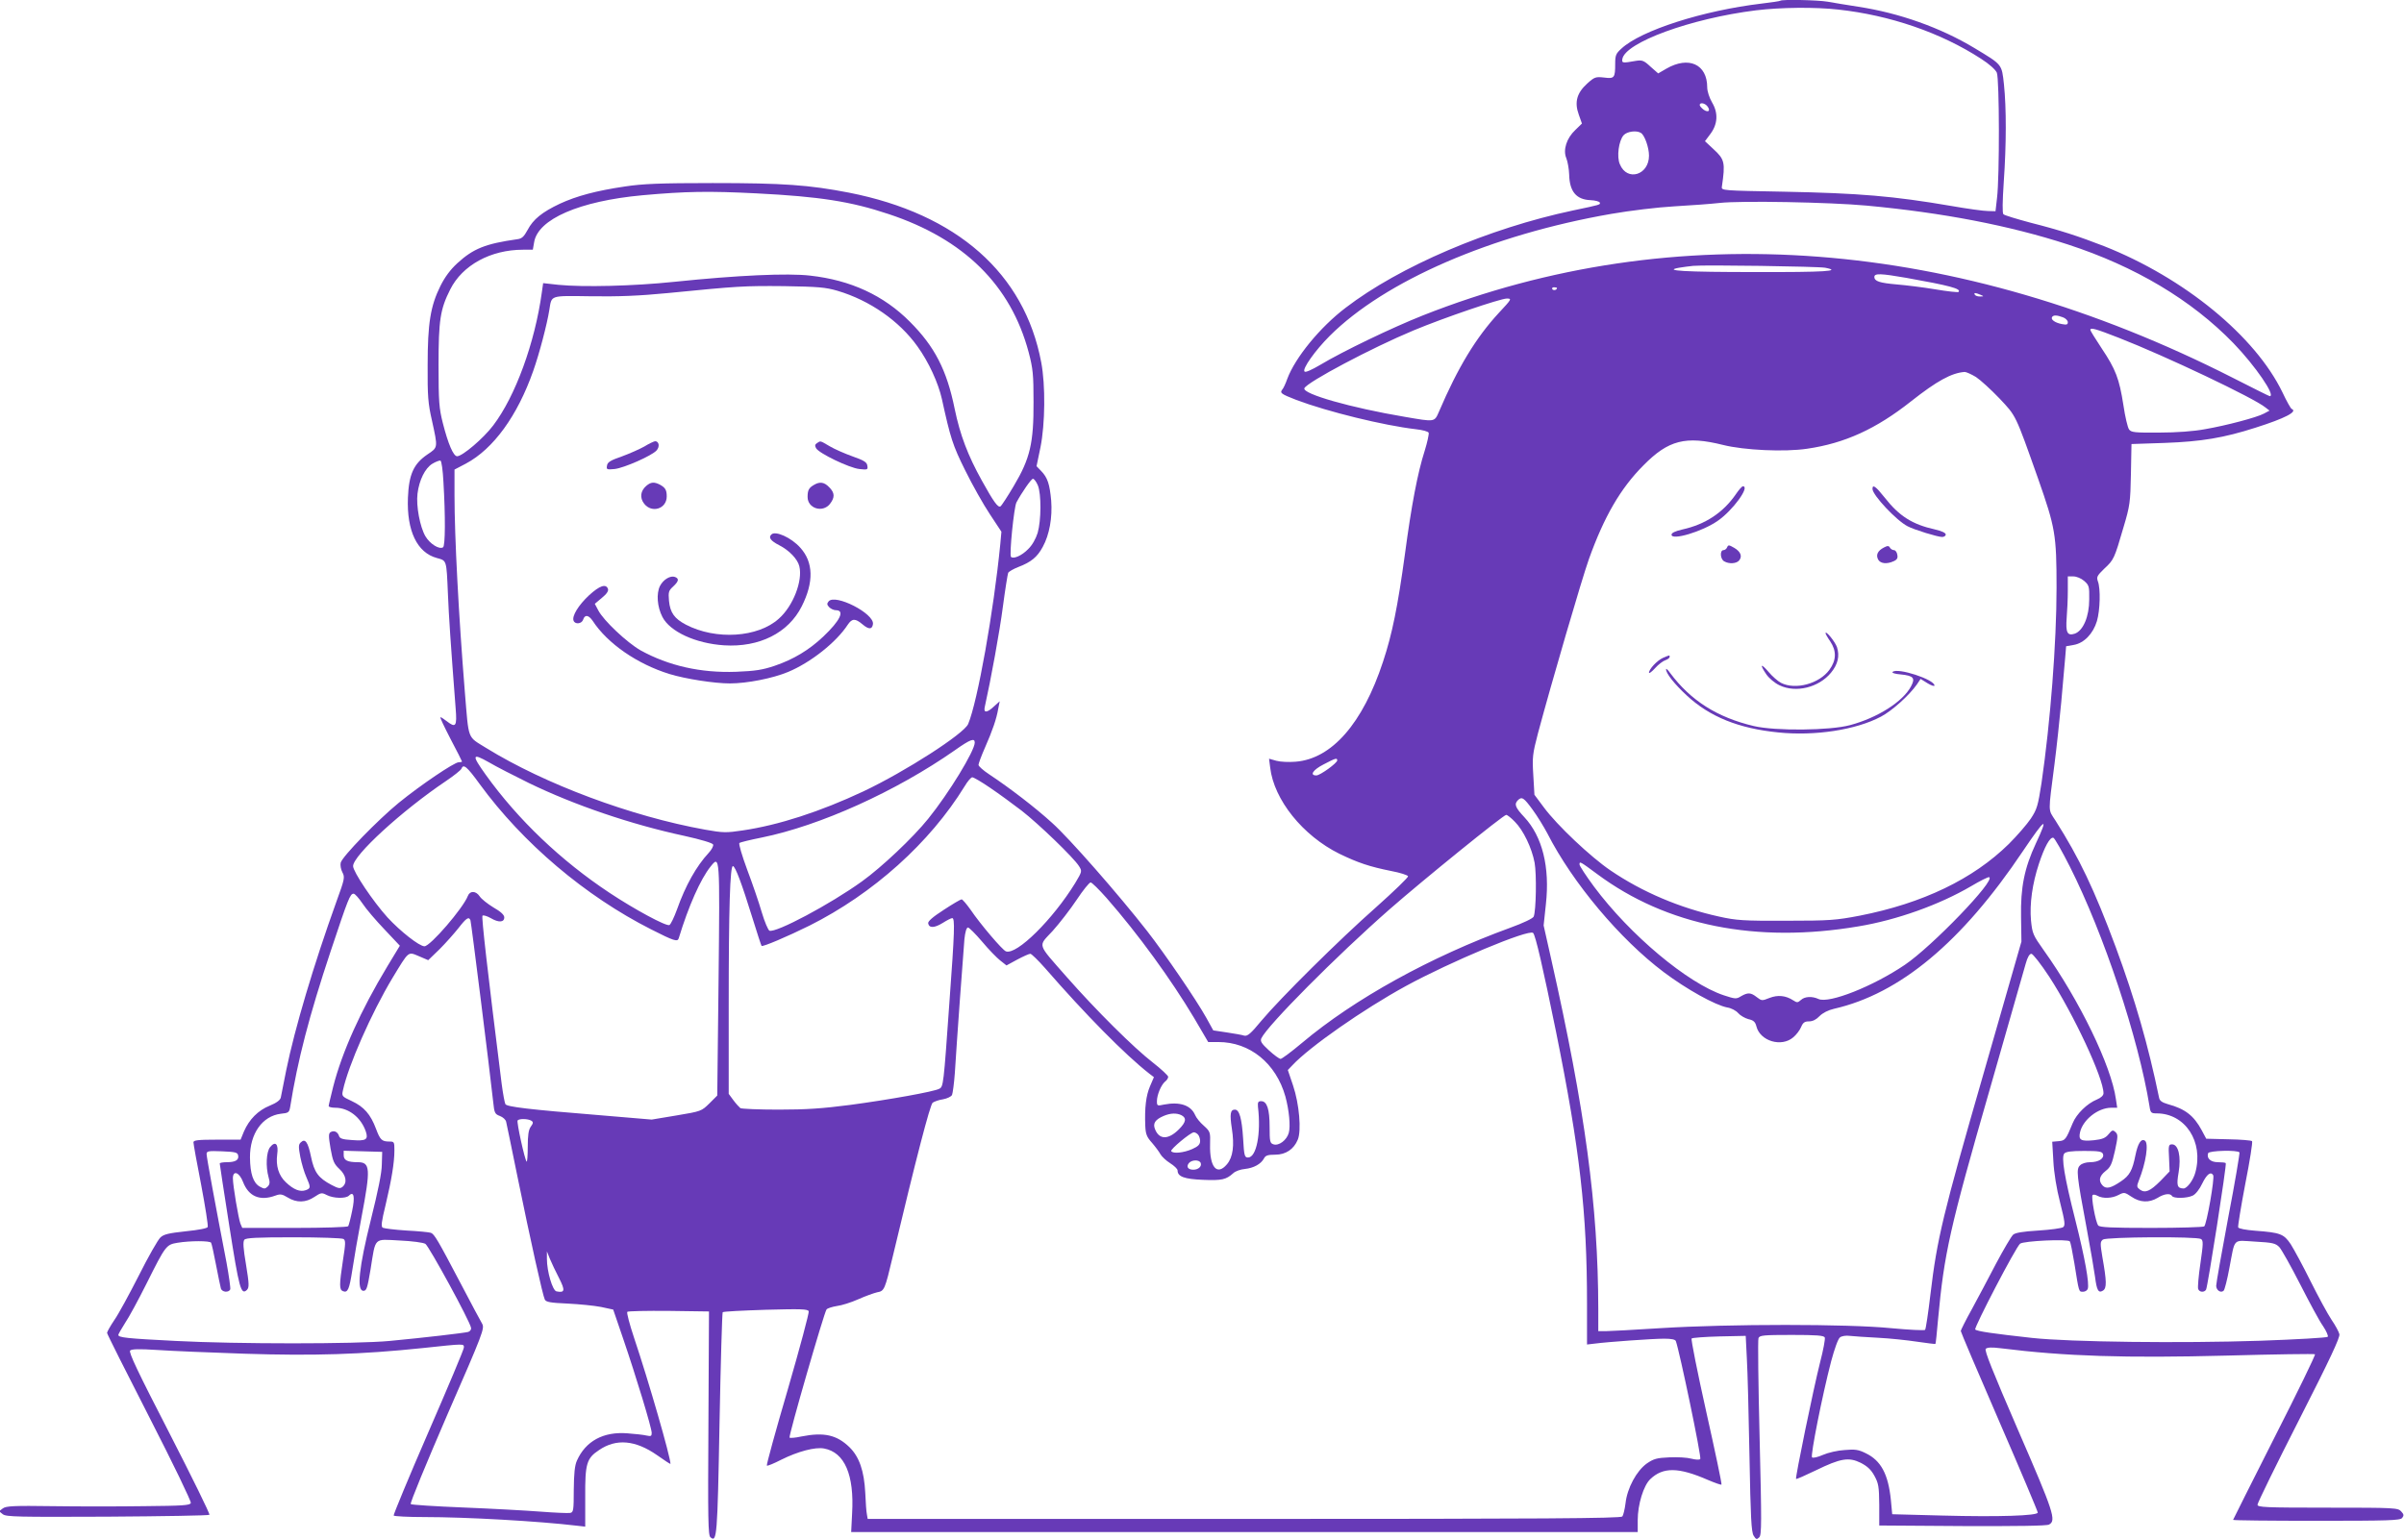 <?xml version="1.0" standalone="no"?>
<!DOCTYPE svg PUBLIC "-//W3C//DTD SVG 20010904//EN"
 "http://www.w3.org/TR/2001/REC-SVG-20010904/DTD/svg10.dtd">
<svg version="1.0" xmlns="http://www.w3.org/2000/svg"
 width="1280pt" height="820pt" viewBox="0 0 1280 820"
 preserveAspectRatio="xMidYMid meet">
<g transform="translate(0,820) scale(0.1,-0.1)"
fill="#673ab7" stroke="none">
<path d="M9479 8196 c-2 -2 -47 -9 -99 -15 -312 -37 -643 -143 -747 -240 -29
-26 -33 -36 -33 -80 0 -76 -4 -81 -59 -74 -45 5 -51 3 -90 -32 -55 -50 -69
-99 -45 -165 l17 -48 -35 -34 c-47 -44 -67 -107 -48 -151 7 -18 14 -57 15 -87
2 -90 38 -133 113 -136 25 -1 48 -7 50 -13 4 -11 5 -11 -143 -42 -448 -95
-923 -298 -1210 -518 -137 -104 -269 -266 -311 -379 -9 -26 -21 -51 -26 -56
-15 -19 -8 -24 74 -56 167 -63 465 -136 636 -156 37 -4 66 -12 69 -19 2 -7 -7
-50 -21 -95 -38 -118 -71 -292 -106 -555 -38 -276 -67 -421 -116 -569 -108
-329 -273 -518 -466 -533 -35 -3 -80 -1 -102 5 l-39 11 6 -47 c20 -172 174
-363 368 -459 101 -49 162 -69 276 -92 48 -9 88 -22 90 -28 2 -6 -74 -79 -169
-164 -196 -173 -509 -483 -613 -607 -55 -67 -73 -82 -90 -78 -11 4 -53 11 -92
17 l-73 11 -37 67 c-54 97 -220 340 -315 462 -154 197 -416 496 -507 577 -90
82 -226 186 -333 257 -32 21 -58 44 -58 51 0 7 15 48 34 91 41 93 62 155 71
208 l8 40 -30 -27 c-36 -34 -57 -37 -50 -5 33 148 80 405 97 537 12 91 25 171
28 179 4 7 28 21 54 31 68 26 101 53 130 107 36 65 52 158 45 247 -8 87 -19
122 -53 157 l-25 26 21 101 c25 125 27 331 4 452 -89 474 -449 791 -1024 904
-212 41 -349 51 -725 51 -282 0 -373 -4 -466 -18 -156 -23 -259 -51 -348 -92
-95 -45 -142 -83 -172 -140 -19 -35 -30 -46 -54 -49 -170 -24 -235 -50 -320
-128 -37 -34 -66 -73 -90 -121 -53 -107 -68 -199 -68 -422 -1 -164 2 -204 23
-295 32 -147 33 -142 -25 -181 -73 -50 -98 -106 -103 -230 -7 -176 49 -293
154 -321 53 -15 51 -7 59 -192 5 -122 14 -256 41 -608 8 -98 1 -107 -49 -68
-14 11 -28 20 -32 20 -4 0 21 -52 54 -116 34 -64 61 -118 61 -120 0 -2 -8 -4
-18 -4 -23 0 -201 -120 -319 -216 -110 -90 -301 -286 -309 -319 -3 -13 1 -36
9 -51 14 -26 12 -36 -31 -154 -123 -342 -222 -676 -268 -900 -14 -69 -27 -134
-29 -146 -3 -13 -22 -28 -59 -43 -62 -25 -109 -73 -137 -137 l-18 -44 -126 0
c-101 0 -125 -3 -125 -14 0 -8 18 -110 41 -226 22 -117 38 -218 35 -225 -2 -7
-47 -16 -117 -23 -92 -10 -117 -16 -135 -33 -13 -12 -65 -103 -115 -203 -51
-100 -109 -207 -131 -238 -21 -31 -38 -62 -38 -67 0 -6 102 -209 226 -451 127
-248 223 -447 220 -455 -4 -13 -45 -15 -248 -17 -134 -2 -353 -2 -488 0 -206
3 -248 1 -265 -12 l-20 -15 20 -16 c18 -14 78 -15 557 -13 295 2 539 6 543 10
4 4 -92 199 -213 435 -169 328 -218 431 -209 440 9 8 47 9 142 3 72 -5 281
-14 465 -20 370 -12 624 -4 950 30 225 24 220 24 220 3 0 -10 -86 -214 -190
-453 -104 -239 -186 -438 -184 -442 3 -4 76 -8 162 -8 227 0 612 -22 813 -46
l45 -5 0 158 c-1 177 7 206 74 250 91 62 193 53 308 -27 39 -28 72 -49 72 -47
0 37 -116 440 -194 672 -24 72 -40 133 -36 138 3 4 103 6 221 5 l214 -3 -3
-595 c-3 -514 -2 -598 11 -608 34 -29 37 4 48 604 6 324 14 592 17 595 4 4
107 9 230 13 186 5 223 4 228 -8 3 -7 -47 -194 -111 -415 -65 -221 -115 -404
-112 -407 3 -3 37 11 76 31 90 45 182 69 229 60 109 -20 161 -140 149 -346
l-5 -99 2094 0 2094 0 0 64 c0 83 31 184 67 218 68 65 150 64 306 -4 38 -16
71 -28 73 -25 3 2 -34 177 -81 387 -47 211 -82 386 -78 391 4 4 71 9 148 11
l140 3 6 -120 c4 -66 10 -300 14 -520 6 -329 10 -404 22 -424 13 -21 17 -22
30 -9 13 13 13 78 2 530 -7 283 -10 522 -6 531 6 15 27 17 177 17 134 0 172
-3 176 -14 3 -7 -8 -67 -25 -132 -37 -147 -133 -615 -128 -621 3 -2 50 19 106
46 131 64 175 71 238 40 35 -18 55 -36 73 -69 22 -40 25 -57 26 -155 l0 -110
443 -3 c293 -1 448 1 461 8 40 21 25 66 -164 501 -138 319 -181 427 -173 435
9 8 32 9 80 3 343 -43 665 -53 1205 -39 254 7 465 10 468 7 4 -3 -93 -202
-215 -442 -121 -240 -221 -438 -221 -440 0 -3 200 -5 444 -5 384 0 445 2 456
15 10 13 10 19 -5 35 -17 19 -32 20 -392 20 -336 0 -373 2 -373 16 0 9 99 212
221 451 166 326 219 440 215 457 -3 13 -22 48 -42 77 -20 30 -70 122 -111 204
-41 83 -89 171 -106 198 -37 55 -55 62 -189 72 -51 4 -88 11 -91 18 -2 7 15
111 38 232 24 121 40 223 36 227 -3 4 -60 9 -125 10 l-119 3 -24 45 c-42 78
-88 114 -180 139 -31 9 -44 18 -47 34 -58 281 -128 524 -231 803 -115 309
-194 474 -321 674 -40 62 -39 34 -5 300 11 85 27 234 36 330 8 96 18 203 21
237 l5 61 40 7 c55 9 104 60 124 127 17 58 20 174 5 212 -8 23 -4 30 34 67 51
47 54 54 102 219 35 117 37 135 40 285 l3 160 178 6 c194 7 314 27 482 81 158
50 227 86 193 100 -5 2 -27 41 -49 88 -145 300 -523 610 -950 779 -134 52
-234 85 -392 125 -74 20 -138 39 -144 45 -6 6 -5 69 2 173 14 201 14 393 1
518 -12 110 -8 104 -157 194 -181 109 -401 187 -618 220 -61 10 -134 21 -164
27 -53 9 -244 13 -252 5z m309 -47 c275 -30 546 -123 760 -262 44 -28 77 -58
84 -74 14 -33 15 -555 1 -668 l-8 -70 -40 1 c-22 0 -110 12 -195 27 -309 53
-490 68 -890 76 -328 6 -335 6 -332 26 19 130 15 146 -45 201 l-45 42 27 36
c41 53 45 113 11 170 -15 26 -26 60 -26 81 0 123 -99 168 -218 99 l-43 -25
-41 36 c-35 33 -45 36 -77 31 -73 -13 -76 -12 -73 9 13 88 365 217 712 260
133 16 312 18 438 4z m-698 -514 c19 -23 8 -37 -18 -20 -12 9 -22 20 -22 26 0
14 26 11 40 -6z m-353 -143 c20 -12 43 -78 43 -121 0 -104 -117 -139 -155 -46
-18 40 -6 126 20 155 18 20 69 27 92 12z m-4707 -322 c334 -17 501 -43 701
-110 402 -133 651 -379 746 -736 23 -87 26 -119 26 -264 1 -219 -18 -302 -105
-448 -33 -56 -65 -105 -71 -109 -13 -8 -36 23 -99 137 -75 135 -116 243 -145
383 -42 207 -107 332 -238 463 -140 141 -316 222 -531 246 -120 14 -386 2
-724 -33 -220 -23 -485 -29 -617 -16 l-81 9 -7 -49 c-37 -269 -141 -554 -259
-709 -52 -69 -164 -164 -192 -164 -20 0 -48 66 -76 176 -20 79 -23 114 -23
309 0 240 9 298 62 403 65 130 216 212 388 212 l52 0 7 40 c20 123 241 219
576 250 232 21 354 23 610 10z m5908 -65 c408 -38 761 -106 1072 -207 359
-117 658 -295 882 -526 116 -120 227 -282 193 -282 -3 0 -91 44 -197 98 -1468
746 -2972 862 -4312 332 -164 -65 -426 -191 -546 -263 -44 -26 -79 -42 -84
-36 -14 13 56 112 134 190 294 293 860 539 1500 650 98 17 245 35 335 40 88 5
196 13 240 18 112 13 588 4 783 -14z m-220 -331 c93 -18 -3 -24 -370 -23 -378
0 -497 7 -408 23 19 3 53 8 75 10 59 6 664 -3 703 -10z m433 -54 c229 -41 294
-58 277 -75 -3 -3 -59 3 -124 14 -65 11 -157 22 -204 26 -92 8 -120 17 -120
40 0 20 33 19 171 -5z m-5691 -69 c171 -51 328 -160 425 -296 60 -83 111 -195
130 -280 46 -209 57 -245 124 -380 38 -77 97 -182 131 -233 l62 -94 -6 -66
c-35 -357 -121 -839 -171 -958 -22 -52 -334 -253 -558 -359 -230 -108 -452
-180 -643 -208 -86 -13 -104 -13 -199 4 -395 71 -855 243 -1166 435 -103 64
-92 37 -114 299 -33 409 -55 827 -55 1047 l0 137 61 32 c146 78 274 254 358
493 33 93 74 250 86 326 13 79 0 75 222 72 144 -2 255 2 408 17 374 37 407 39
620 37 182 -3 220 -6 285 -25z m3830 15 c0 -11 -19 -15 -25 -6 -3 5 1 10 9 10
9 0 16 -2 16 -4z m2255 -36 c19 -8 19 -9 -2 -9 -12 -1 -25 4 -28 9 -7 12 2 12
30 0z m-2565 -97 c-121 -131 -217 -289 -318 -525 -25 -57 -20 -56 -183 -28
-285 48 -545 122 -534 152 13 32 360 216 581 308 163 68 460 169 497 170 28 0
26 -3 -43 -77z m3004 -23 c14 -5 26 -17 26 -26 0 -13 -6 -15 -32 -10 -36 7
-60 24 -52 37 7 12 26 11 58 -1z m297 -109 c251 -98 720 -321 781 -371 l22
-17 -30 -16 c-40 -21 -199 -63 -314 -83 -58 -11 -152 -18 -243 -18 -131 -1
-150 1 -161 17 -7 9 -21 67 -30 129 -22 141 -41 191 -116 303 -33 50 -60 93
-60 98 0 14 28 6 151 -42z m-760 -209 c24 -16 80 -67 125 -114 90 -96 83 -81
206 -428 91 -260 98 -296 98 -580 0 -295 -33 -717 -80 -1040 -19 -122 -24
-140 -57 -190 -20 -30 -73 -91 -117 -135 -190 -187 -458 -316 -794 -382 -126
-24 -158 -27 -392 -27 -228 -1 -266 2 -356 22 -210 46 -410 131 -579 246 -106
72 -285 241 -355 336 l-50 67 -6 104 c-6 96 -4 113 25 224 72 269 233 820 271
927 81 226 168 377 291 500 132 134 224 158 424 108 112 -28 327 -38 447 -20
200 29 367 105 554 253 137 108 215 151 285 156 8 0 35 -12 60 -27z m-8160
-558 c11 -184 10 -342 -2 -349 -20 -13 -70 18 -94 59 -29 50 -50 161 -42 227
9 72 40 135 79 159 18 11 38 18 43 17 6 -2 13 -53 16 -113z m3165 -19 c19 -46
18 -187 -1 -253 -10 -32 -29 -66 -51 -87 -33 -34 -78 -54 -91 -41 -10 9 16
266 29 290 29 54 79 126 88 126 6 0 18 -16 26 -35z m5571 -509 c26 -23 28 -29
27 -98 0 -92 -32 -167 -77 -183 -40 -13 -49 6 -43 85 3 36 6 100 6 143 l0 77
29 0 c17 0 42 -10 58 -24z m-5907 -861 c0 -44 -138 -270 -248 -406 -81 -101
-249 -259 -352 -333 -169 -122 -459 -276 -493 -263 -7 3 -26 47 -41 98 -15 52
-50 154 -78 228 -27 73 -46 137 -41 141 4 4 58 17 118 29 311 63 716 246 1029
465 82 58 106 67 106 41z m-2375 -215 c243 -118 545 -221 829 -282 90 -20 150
-38 153 -46 3 -7 -8 -28 -24 -45 -65 -70 -123 -173 -168 -300 -16 -44 -34 -81
-41 -84 -18 -7 -185 83 -319 172 -258 171 -487 389 -659 629 -76 106 -73 117
17 66 39 -23 135 -72 212 -110z m4305 120 c0 -14 -91 -80 -111 -80 -38 0 -18
30 39 59 63 33 72 36 72 21z m-4566 -126 c230 -315 563 -597 913 -774 122 -62
141 -68 147 -47 52 171 116 315 169 381 50 63 50 63 43 -603 l-7 -616 -42 -42
c-42 -41 -43 -42 -175 -64 l-132 -22 -273 23 c-385 31 -497 45 -506 59 -4 7
-13 56 -20 109 -76 607 -108 888 -102 895 5 4 24 -2 44 -13 42 -25 72 -23 72
4 0 13 -19 31 -58 53 -31 19 -64 45 -73 59 -20 30 -52 31 -63 2 -25 -65 -200
-268 -231 -268 -27 0 -128 79 -197 154 -76 84 -183 243 -183 273 0 57 260 295
493 452 43 29 81 59 84 67 10 27 29 12 97 -82z m2718 -20 c46 -31 121 -86 168
-122 91 -71 276 -249 305 -295 17 -27 17 -28 -20 -90 -120 -195 -312 -385
-369 -364 -19 7 -137 146 -187 220 -22 31 -44 57 -49 57 -5 0 -48 -25 -95 -56
-59 -38 -85 -61 -83 -72 5 -26 33 -25 77 2 22 14 45 26 51 26 15 0 13 -69 -15
-450 -31 -440 -32 -448 -54 -459 -27 -15 -266 -58 -475 -86 -147 -19 -231 -25
-380 -25 -105 0 -197 4 -204 8 -6 5 -23 23 -37 42 l-25 34 0 471 c0 517 7 748
23 742 13 -4 46 -91 103 -275 25 -81 47 -148 49 -150 6 -6 138 50 255 108 339
170 641 441 826 742 16 27 34 48 41 48 7 0 50 -25 95 -56z m2888 -116 c25 -34
60 -91 79 -127 134 -263 387 -564 620 -739 121 -91 274 -176 338 -188 21 -3
47 -17 58 -30 11 -13 36 -27 54 -32 28 -6 37 -15 43 -39 20 -78 133 -112 196
-58 16 13 35 38 42 55 10 24 19 30 42 30 20 0 39 10 56 28 17 17 46 32 77 39
351 80 681 355 1006 840 120 178 139 190 69 41 -61 -131 -82 -234 -79 -392 l2
-131 -202 -704 c-216 -749 -247 -878 -282 -1171 -12 -102 -25 -189 -29 -193
-4 -4 -85 0 -181 9 -229 23 -862 23 -1229 0 -140 -9 -272 -16 -292 -16 l-38 0
0 118 c-1 549 -70 1061 -251 1865 l-40 178 12 113 c22 198 -19 361 -115 464
-48 51 -55 69 -34 90 21 21 32 13 78 -50z m-94 -65 c45 -45 90 -139 105 -218
11 -61 8 -256 -5 -287 -5 -10 -55 -34 -124 -59 -423 -154 -831 -379 -1110
-614 -56 -47 -107 -85 -114 -85 -7 1 -35 21 -62 46 -39 36 -47 48 -40 64 33
69 399 438 684 688 177 155 605 502 620 502 5 0 26 -16 46 -37z m2955 -239
c181 -359 365 -913 424 -1276 5 -35 9 -38 38 -38 152 0 251 -151 206 -315 -11
-41 -44 -85 -63 -85 -34 1 -38 16 -26 86 14 84 -1 149 -35 149 -18 0 -20 -6
-16 -72 l3 -72 -48 -50 c-56 -56 -82 -67 -110 -47 -17 13 -18 17 -6 48 38 94
54 200 32 213 -20 12 -37 -15 -50 -78 -16 -81 -31 -108 -77 -139 -53 -36 -78
-42 -97 -23 -24 25 -19 51 15 78 27 21 34 37 50 108 16 75 17 86 3 99 -14 13
-18 12 -37 -11 -17 -21 -34 -27 -78 -32 -70 -7 -83 1 -74 42 15 67 96 131 166
131 l32 0 -7 46 c-24 176 -194 527 -385 794 -56 79 -60 88 -67 157 -8 89 7
196 42 302 30 91 59 144 77 139 7 -2 46 -71 88 -154z m-2516 -40 c369 -274
846 -370 1390 -278 205 34 431 115 600 214 47 28 91 50 96 48 39 -13 -304
-369 -449 -467 -170 -115 -403 -207 -459 -182 -34 16 -74 14 -94 -5 -17 -15
-21 -15 -41 -2 -40 26 -82 30 -126 13 -40 -16 -42 -16 -68 4 -32 25 -47 26
-84 5 -25 -16 -31 -15 -92 5 -192 64 -499 321 -691 579 -42 57 -77 110 -77
118 0 18 3 16 95 -52z m-2613 -127 c169 -193 343 -433 466 -639 l75 -128 54 0
c168 0 307 -113 357 -290 20 -74 28 -159 18 -194 -11 -39 -53 -70 -81 -61 -19
6 -21 14 -21 93 0 95 -14 137 -45 137 -16 0 -19 -6 -17 -30 17 -143 -8 -270
-53 -270 -18 0 -21 9 -26 100 -7 109 -20 155 -44 155 -24 0 -28 -23 -16 -101
14 -90 6 -152 -26 -190 -53 -63 -93 -16 -90 105 2 66 1 69 -33 100 -20 17 -41
43 -47 58 -23 52 -82 71 -165 55 -36 -8 -38 -7 -38 18 0 33 22 86 43 104 10 7
17 19 17 26 0 6 -37 41 -82 76 -101 78 -304 280 -457 454 -163 186 -155 161
-76 247 36 40 94 115 128 166 33 50 67 92 74 92 7 0 45 -38 85 -83z m-3962
-29 c19 -29 72 -91 117 -138 l82 -87 -66 -109 c-143 -237 -242 -458 -289 -642
-13 -52 -24 -98 -24 -103 0 -5 16 -9 35 -9 71 0 137 -51 163 -127 14 -43 1
-51 -75 -45 -49 3 -64 8 -68 22 -7 22 -27 31 -45 20 -11 -7 -11 -22 0 -87 12
-67 18 -82 47 -109 36 -33 43 -73 17 -95 -13 -11 -23 -9 -59 10 -70 37 -92 67
-109 150 -16 78 -31 100 -55 76 -12 -11 -12 -24 -2 -77 7 -35 21 -83 32 -107
24 -55 24 -60 -3 -70 -30 -11 -65 3 -106 42 -39 37 -54 88 -46 149 8 55 -10
73 -38 38 -20 -25 -24 -103 -8 -160 8 -27 7 -38 -5 -50 -14 -13 -18 -13 -42 0
-35 20 -51 69 -52 155 -1 127 66 221 164 233 41 4 45 7 50 36 40 250 101 485
215 828 95 285 104 308 123 308 7 0 28 -24 47 -52z m575 -90 c4 -11 102 -793
121 -967 6 -59 9 -65 36 -75 16 -6 31 -20 33 -31 3 -11 29 -140 59 -286 71
-348 136 -640 147 -661 7 -13 30 -17 121 -21 62 -3 142 -11 178 -18 l65 -14
53 -155 c69 -202 152 -475 152 -502 0 -17 -4 -19 -27 -14 -16 4 -62 9 -103 12
-128 10 -222 -42 -268 -145 -12 -26 -16 -69 -17 -156 0 -110 -2 -120 -19 -123
-11 -2 -83 1 -160 7 -78 6 -262 16 -411 22 -148 6 -274 14 -278 18 -5 5 83
217 193 472 194 444 201 464 187 489 -8 14 -59 108 -112 210 -124 236 -142
267 -161 274 -9 3 -67 9 -129 12 -63 4 -119 11 -127 15 -10 6 -7 31 15 121 32
135 47 226 47 291 0 45 -1 47 -27 47 -40 0 -49 9 -71 68 -29 77 -64 117 -128
147 -54 25 -55 27 -48 58 28 131 152 412 263 597 90 148 82 142 142 117 l49
-21 61 59 c33 33 78 84 101 113 41 53 55 62 63 40z m2724 -113 c35 -42 79 -87
97 -101 l33 -26 57 31 c32 17 63 31 70 31 6 0 42 -35 79 -77 215 -247 425
-460 554 -561 l25 -19 -21 -49 c-21 -49 -29 -114 -25 -211 2 -44 8 -59 36 -90
18 -21 38 -48 45 -61 7 -12 30 -34 51 -47 22 -14 40 -31 40 -39 0 -33 36 -46
136 -50 100 -4 122 1 160 35 11 11 39 21 63 23 46 5 85 26 101 56 8 16 21 20
60 20 56 0 99 29 120 80 20 48 8 190 -25 288 l-28 83 24 25 c91 98 379 299
604 422 236 129 656 305 678 283 13 -13 52 -183 122 -526 127 -630 165 -961
165 -1448 l0 -218 43 5 c69 9 306 26 368 26 38 0 59 -4 62 -13 19 -51 138
-620 130 -628 -5 -5 -24 -4 -48 2 -21 6 -73 9 -116 7 -67 -3 -83 -7 -121 -33
-54 -39 -104 -130 -113 -212 -4 -32 -12 -64 -17 -70 -8 -10 -423 -13 -2014
-13 l-2004 0 -4 23 c-3 12 -7 65 -9 117 -6 116 -32 191 -84 242 -68 66 -136
81 -257 57 -31 -7 -59 -9 -62 -6 -7 6 184 667 197 683 5 6 30 14 55 18 25 3
76 19 114 36 38 17 83 33 100 37 39 7 41 12 84 193 123 517 198 806 212 817 9
6 33 15 55 18 22 4 43 14 48 23 4 10 11 62 15 117 10 163 45 645 51 713 4 38
11 62 19 62 6 0 40 -34 75 -75z m5682 -187 c130 -200 289 -540 289 -621 0 -11
-13 -24 -35 -33 -52 -21 -109 -77 -129 -126 -36 -88 -40 -93 -75 -96 l-34 -3
6 -102 c3 -62 17 -149 36 -222 26 -103 28 -122 16 -131 -8 -6 -68 -14 -132
-18 -83 -5 -123 -12 -134 -22 -10 -9 -50 -77 -90 -152 -39 -75 -98 -186 -130
-245 -33 -59 -59 -112 -59 -116 0 -5 92 -222 205 -482 113 -260 205 -479 205
-485 0 -17 -205 -24 -510 -16 l-265 7 -7 75 c-14 139 -53 211 -134 250 -38 19
-57 22 -112 17 -37 -2 -89 -14 -116 -26 -27 -12 -53 -18 -58 -13 -9 9 54 328
102 512 18 67 37 120 47 127 9 7 32 11 52 8 20 -2 87 -7 149 -10 62 -3 156
-13 209 -21 53 -8 97 -13 98 -12 2 2 8 60 14 130 33 354 61 481 276 1228 97
338 183 639 191 668 9 33 20 52 30 52 8 0 51 -55 95 -122z m-4620 -738 c28
-15 24 -37 -14 -75 -57 -57 -106 -56 -128 3 -11 29 2 49 46 68 37 16 70 17 96
4z m-3462 -29 c11 -7 11 -13 -3 -32 -12 -17 -16 -46 -16 -108 0 -46 -3 -81 -6
-78 -10 10 -54 210 -48 219 7 11 55 10 73 -1z m3549 -73 c7 -7 12 -23 12 -35
0 -18 -10 -29 -42 -43 -45 -20 -103 -26 -112 -11 -6 9 102 99 120 100 5 1 15
-4 22 -11z m-5110 -112 c5 -24 -14 -36 -60 -36 -21 0 -38 -3 -38 -7 0 -5 23
-154 51 -333 52 -331 62 -371 94 -340 12 13 12 30 -5 134 -15 88 -17 123 -9
133 9 10 65 13 263 13 138 0 257 -4 265 -9 12 -8 11 -25 -3 -114 -20 -131 -20
-156 0 -164 26 -10 34 10 50 113 8 54 30 182 49 282 49 258 47 292 -20 292
-54 0 -75 10 -75 37 l0 24 103 -3 102 -3 -2 -67 c0 -44 -21 -145 -58 -293 -64
-257 -77 -380 -40 -380 17 0 21 14 38 114 28 175 15 161 154 154 67 -3 127
-11 138 -18 19 -12 237 -411 243 -447 2 -9 -5 -19 -15 -22 -23 -6 -238 -31
-418 -48 -179 -17 -817 -17 -1140 0 -259 13 -305 18 -305 32 0 4 16 32 35 62
20 29 72 125 116 213 101 202 104 206 165 216 67 11 172 11 178 0 3 -5 15 -58
26 -117 12 -60 23 -117 26 -126 6 -21 42 -24 50 -5 2 7 -7 71 -20 143 -58 300
-106 560 -106 577 0 16 8 18 82 15 72 -3 83 -6 86 -22z m9929 8 c9 -24 -23
-44 -68 -44 -22 0 -45 -7 -54 -17 -21 -20 -18 -50 35 -333 21 -113 41 -230 45
-261 9 -71 18 -88 42 -73 21 13 20 49 -3 179 -12 73 -12 81 3 93 20 14 499 17
522 3 13 -8 12 -26 -3 -130 -10 -67 -15 -128 -12 -136 6 -18 32 -20 42 -4 9
15 111 668 105 674 -2 3 -21 5 -42 5 -39 0 -61 21 -52 48 5 14 158 18 167 4 2
-4 -24 -161 -60 -347 -35 -187 -64 -350 -64 -363 0 -24 25 -41 40 -26 5 5 19
59 30 119 32 166 15 149 138 142 93 -5 108 -9 128 -29 12 -13 62 -102 111
-198 49 -96 103 -197 122 -223 18 -27 29 -53 25 -57 -5 -5 -166 -14 -359 -21
-424 -14 -1011 -7 -1215 15 -207 23 -293 35 -303 45 -8 8 216 439 239 457 19
15 256 26 265 12 4 -6 14 -58 24 -117 25 -156 23 -151 46 -151 11 0 22 7 25
15 10 26 -15 165 -66 367 -59 233 -75 334 -59 354 8 10 38 14 106 14 78 0 95
-3 100 -16z m-4804 -48 c7 -18 -12 -36 -39 -36 -29 0 -39 16 -24 35 16 19 56
19 63 1z m-5099 -101 c30 -78 90 -103 172 -73 27 10 36 8 66 -10 47 -29 96
-28 142 3 35 23 39 24 66 10 35 -18 101 -20 118 -3 26 26 33 -6 17 -81 -8 -40
-18 -77 -21 -82 -3 -5 -131 -9 -285 -9 l-279 0 -10 23 c-10 26 -40 202 -40
241 0 45 34 33 54 -19z m10490 36 c9 -14 -35 -265 -48 -273 -6 -4 -133 -8
-282 -8 -213 0 -274 3 -282 13 -14 16 -39 154 -30 162 4 4 15 2 26 -4 29 -16
78 -14 113 5 29 15 32 14 68 -10 45 -31 94 -33 139 -6 35 22 67 26 77 10 8
-14 78 -13 110 2 15 7 36 33 51 65 24 49 45 65 58 44z m-8807 -549 c33 -65 31
-79 -14 -70 -21 4 -51 106 -51 173 l0 40 16 -40 c9 -22 31 -68 49 -103z"/>
<path d="M3431 5822 c-25 -14 -79 -38 -120 -53 -61 -21 -77 -31 -79 -49 -4
-21 -1 -22 41 -18 51 6 198 71 223 99 18 20 13 49 -8 49 -7 -1 -33 -13 -57
-28z"/>
<path d="M4350 5840 c-11 -7 -12 -14 -5 -27 16 -28 177 -105 230 -111 44 -5
47 -4 43 18 -2 18 -18 28 -78 49 -42 15 -97 39 -122 54 -53 31 -48 30 -68 17z"/>
<path d="M3442 5613 c-32 -27 -37 -64 -12 -96 41 -52 120 -27 120 39 0 35 -8
47 -37 63 -30 15 -47 14 -71 -6z"/>
<path d="M4335 5618 c-28 -16 -35 -28 -35 -65 0 -61 80 -86 119 -37 27 35 26
59 -4 89 -26 27 -49 31 -80 13z"/>
<path d="M4107 5353 c-17 -16 -3 -34 42 -57 53 -27 98 -74 107 -112 19 -77
-33 -212 -109 -279 -111 -101 -336 -115 -495 -32 -61 32 -84 64 -90 127 -4 47
-2 54 22 76 30 28 33 42 10 51 -24 9 -62 -13 -80 -48 -20 -40 -15 -111 13
-165 40 -78 176 -141 328 -151 188 -12 343 66 414 208 65 129 62 235 -8 312
-48 54 -133 92 -154 70z"/>
<path d="M3137 5030 c-56 -52 -93 -111 -83 -136 8 -21 44 -17 51 6 9 28 29 25
51 -7 78 -120 237 -230 409 -283 85 -26 239 -50 321 -50 92 0 228 27 310 61
120 50 257 158 318 252 23 34 40 34 78 2 34 -29 52 -28 56 1 8 56 -201 163
-236 121 -10 -12 -9 -18 3 -31 9 -9 25 -16 35 -16 50 0 24 -55 -67 -141 -75
-71 -158 -121 -258 -155 -65 -22 -104 -28 -205 -32 -189 -7 -360 32 -509 114
-72 41 -198 159 -226 214 l-18 34 38 32 c26 21 36 37 32 48 -11 28 -44 17
-100 -34z"/>
<path d="M9242 5567 c-68 -98 -162 -160 -284 -187 -39 -9 -58 -18 -58 -28 0
-32 163 16 246 74 79 54 174 184 134 184 -5 0 -22 -19 -38 -43z"/>
<path d="M9970 5596 c0 -33 128 -169 187 -199 36 -19 160 -57 184 -57 10 0 19
6 19 13 0 9 -22 19 -57 27 -121 27 -191 71 -269 171 -47 59 -64 71 -64 45z"/>
<path d="M9196 5285 c-3 -8 -12 -15 -19 -15 -21 0 -18 -49 4 -60 26 -15 65
-12 79 5 18 22 8 47 -26 67 -28 16 -32 17 -38 3z"/>
<path d="M10031 5284 c-33 -17 -44 -39 -31 -64 12 -22 46 -26 83 -9 18 8 23
17 19 35 -2 13 -10 24 -18 24 -7 0 -17 6 -21 13 -6 11 -13 11 -32 1z"/>
<path d="M9720 4827 c0 -3 11 -23 25 -43 34 -51 33 -100 -4 -151 -54 -75 -182
-109 -258 -70 -17 9 -47 35 -67 59 -41 48 -48 40 -11 -14 14 -20 44 -46 70
-58 87 -42 209 -12 274 67 37 45 47 89 32 136 -10 29 -61 92 -61 74z"/>
<path d="M8854 4696 c-31 -14 -74 -60 -74 -79 0 -6 15 5 33 25 17 19 42 38 55
42 12 4 22 12 22 17 0 11 2 11 -36 -5z"/>
<path d="M8871 4636 c-2 -21 45 -80 111 -141 122 -113 276 -175 486 -196 195
-20 413 13 547 84 59 31 150 113 191 171 l20 30 37 -23 c20 -12 37 -18 37 -12
0 32 -198 97 -223 72 -5 -5 15 -11 43 -13 69 -7 79 -19 55 -64 -43 -81 -178
-167 -324 -206 -106 -29 -398 -32 -513 -5 -195 46 -336 136 -445 282 -12 17
-22 26 -22 21z"/>
</g>
</svg>
